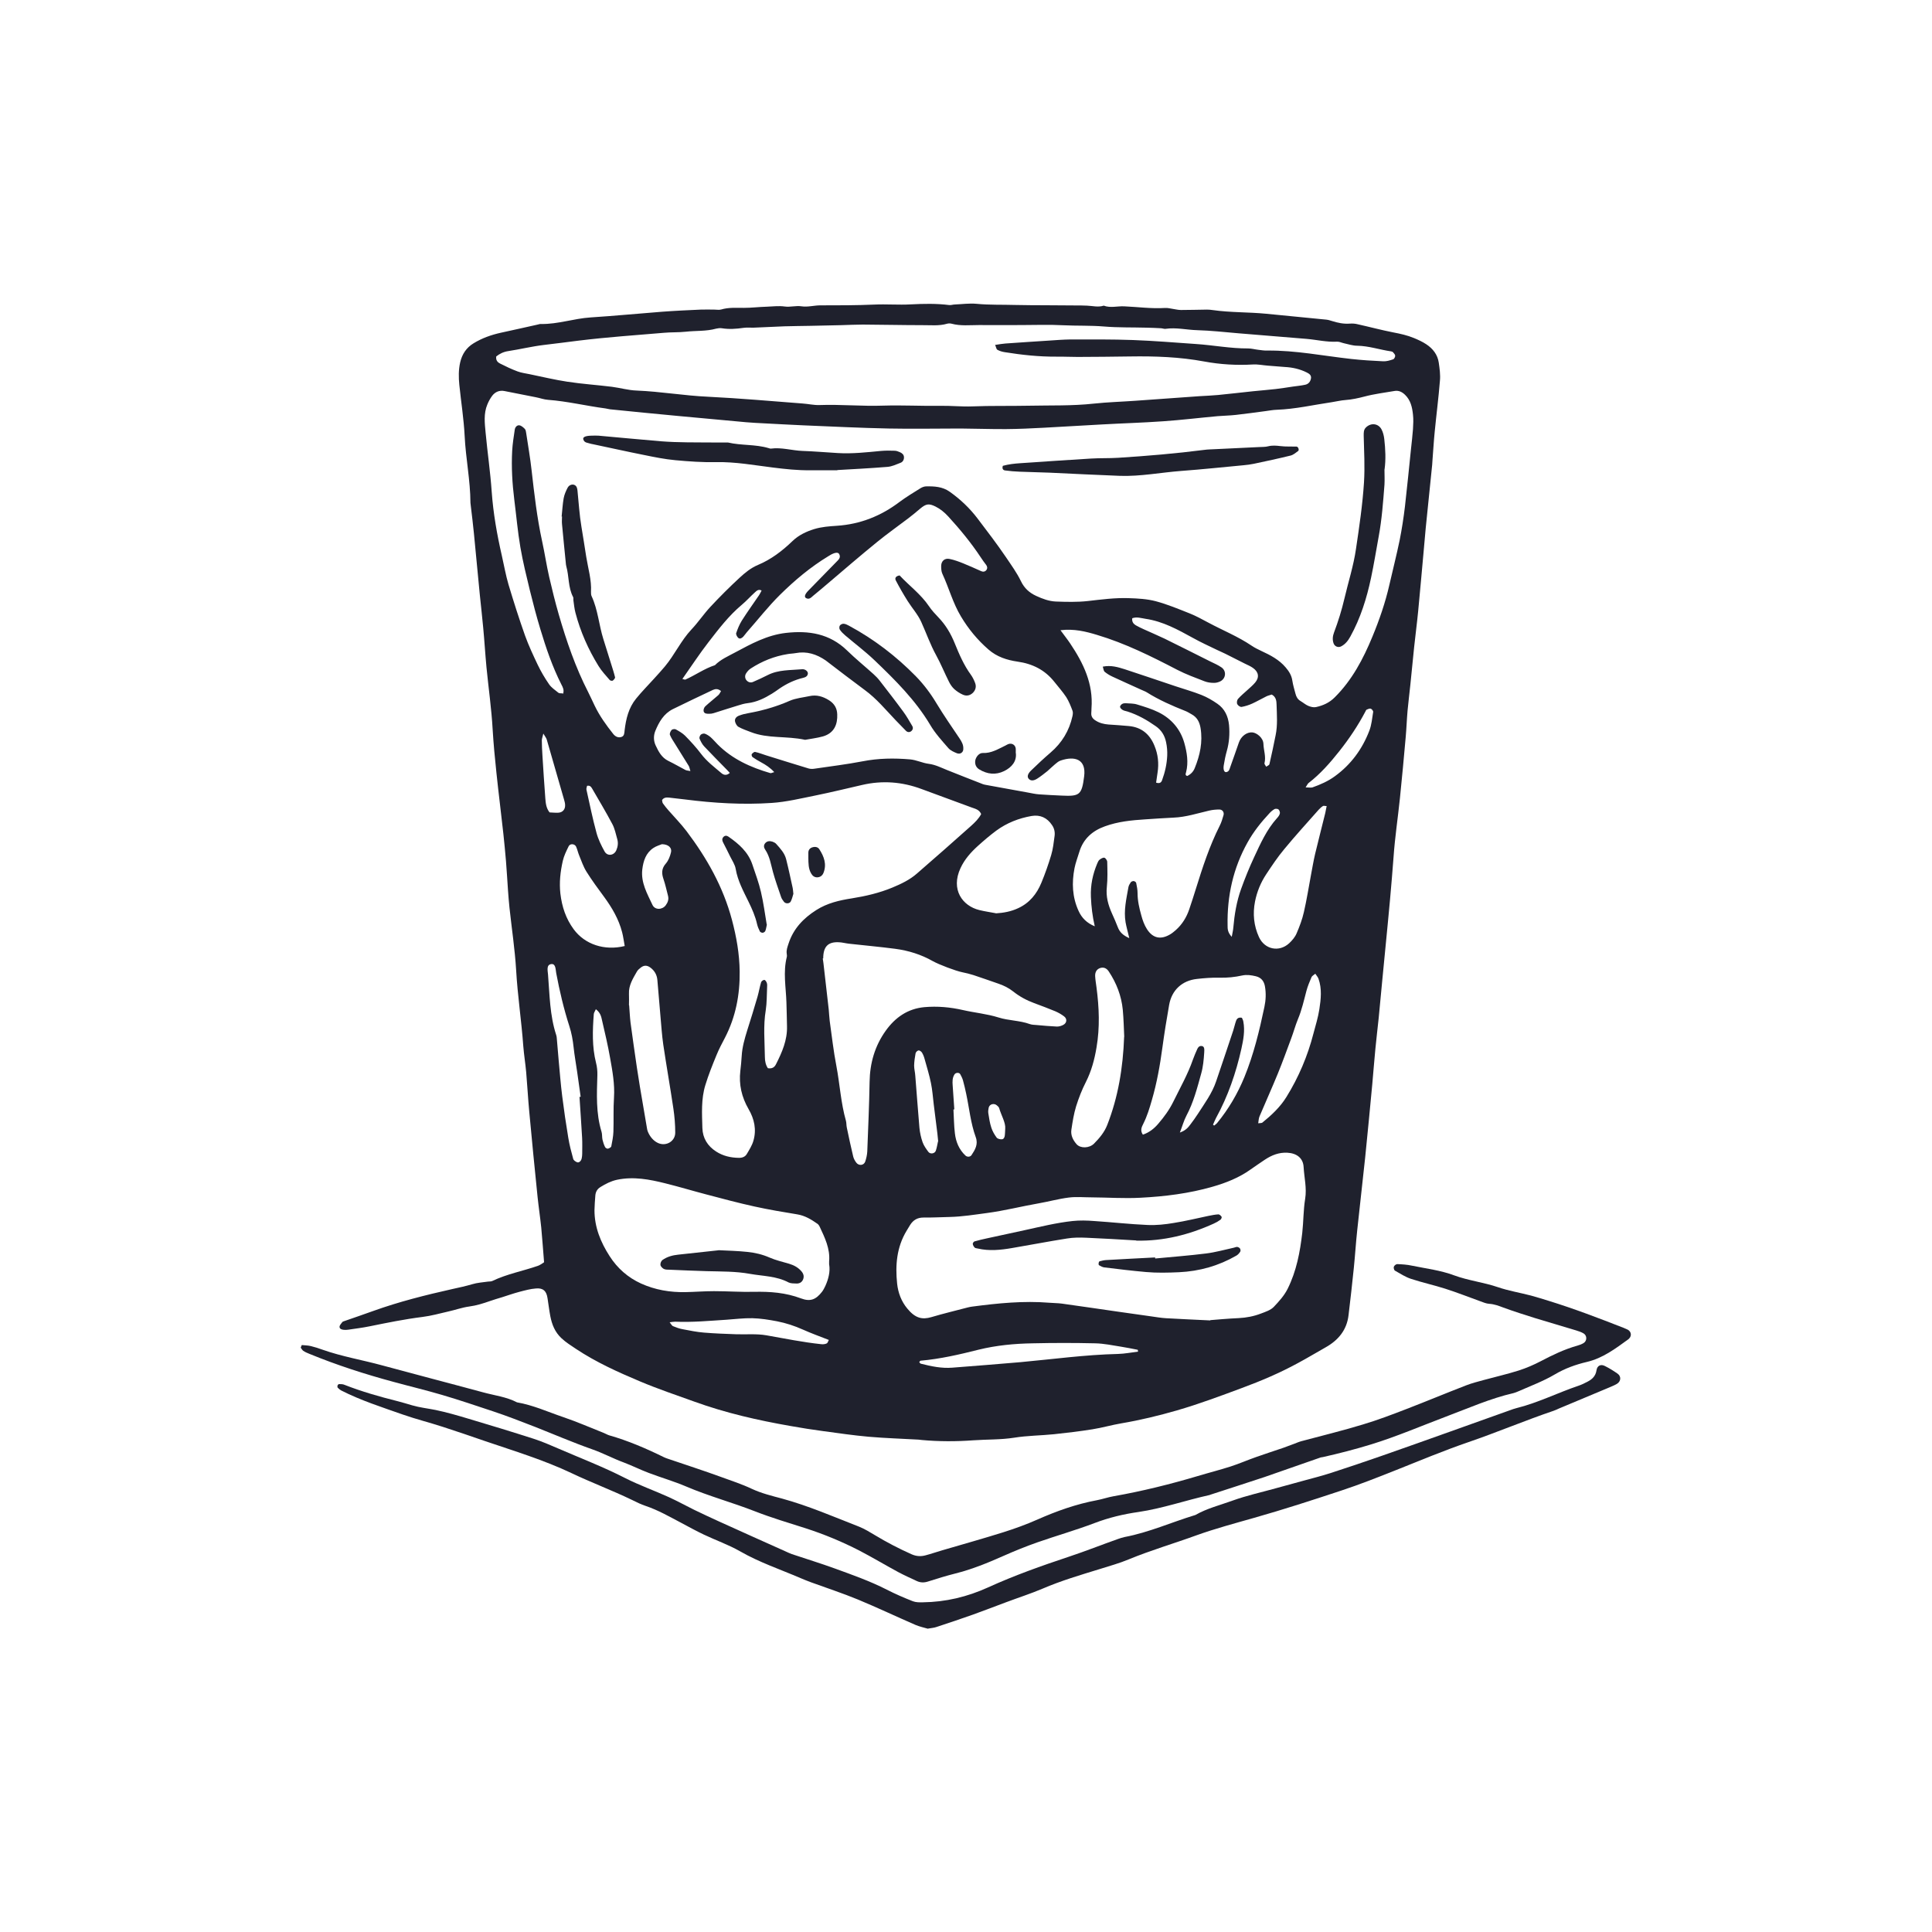 <?xml version="1.0" encoding="UTF-8"?>
<svg xmlns="http://www.w3.org/2000/svg" width="400px" height="400px" viewBox="0 0 200 200" fill="none">
  <g clip-path="url(#clip0_1697_5433)">
    <path d="M56.32 130.63C56.22 129.42 56.14 128.25 56.03 127.08C55.92 126.02 55.76 124.97 55.65 123.91C55.35 120.98 55.06 118.04 54.79 115.1C54.66 113.73 54.59 112.36 54.47 110.99C54.39 110.09 54.24 109.19 54.17 108.29C53.98 105.66 53.58 103.05 53.43 100.42C53.3 98.26 52.97 96.11 52.74 93.96C52.68 93.37 52.63 92.78 52.59 92.2C52.52 91.18 52.46 90.16 52.38 89.15C52.3 88.21 52.21 87.27 52.11 86.33C51.88 84.22 51.61 82.11 51.39 80C51.23 78.51 51.09 77.02 51 75.53C50.88 73.37 50.57 71.23 50.36 69.08C50.23 67.71 50.15 66.34 50.02 64.97C49.92 63.83 49.78 62.7 49.67 61.57C49.46 59.45 49.27 57.34 49.06 55.22C48.97 54.28 48.85 53.34 48.74 52.4C48.73 52.28 48.71 52.17 48.7 52.05C48.69 49.72 48.21 47.44 48.1 45.12C48.01 43.36 47.73 41.61 47.55 39.85C47.47 39.07 47.46 38.28 47.64 37.5C47.84 36.65 48.28 35.99 49.02 35.54C49.9 35 50.86 34.66 51.87 34.44C53.13 34.17 54.39 33.88 55.66 33.6C55.78 33.57 55.89 33.53 56.01 33.54C57.75 33.57 59.41 32.97 61.14 32.86C63.61 32.7 66.08 32.46 68.55 32.27C69.88 32.17 71.21 32.11 72.54 32.05C73.01 32.03 73.48 32.05 73.95 32.05C74.18 32.05 74.44 32.1 74.65 32.04C75.42 31.81 76.21 31.87 77 31.87C77.79 31.87 78.57 31.77 79.36 31.75C79.99 31.73 80.6 31.64 81.24 31.73C81.81 31.81 82.38 31.62 82.98 31.71C83.62 31.81 84.31 31.6 84.97 31.61C86.82 31.61 88.66 31.61 90.5 31.53C91.75 31.47 93.02 31.58 94.27 31.51C95.61 31.44 96.94 31.41 98.27 31.58C98.46 31.6 98.66 31.52 98.85 31.52C99.6 31.49 100.35 31.38 101.09 31.45C102.42 31.58 103.76 31.53 105.09 31.57C106.15 31.6 107.21 31.59 108.27 31.6C109.29 31.6 110.31 31.61 111.33 31.62C111.72 31.62 112.12 31.62 112.51 31.64C113.1 31.66 113.68 31.83 114.26 31.64C114.95 31.9 115.66 31.68 116.36 31.71C117.78 31.77 119.18 31.97 120.61 31.88C120.88 31.86 121.15 31.94 121.43 31.98C121.7 32.02 121.98 32.09 122.25 32.09C123.15 32.09 124.05 32.06 124.96 32.05C125.16 32.05 125.35 32.07 125.55 32.1C127.38 32.36 129.24 32.3 131.08 32.48C133.16 32.69 135.23 32.88 137.31 33.09C137.5 33.11 137.69 33.17 137.88 33.23C138.48 33.42 139.09 33.55 139.74 33.5C140.01 33.48 140.3 33.5 140.56 33.57C141.78 33.84 143 34.17 144.23 34.41C144.97 34.55 145.69 34.71 146.39 35C146.82 35.18 147.26 35.38 147.65 35.64C148.33 36.09 148.82 36.71 148.94 37.54C149.03 38.16 149.12 38.8 149.06 39.42C148.92 41.18 148.69 42.94 148.52 44.7C148.42 45.68 148.37 46.66 148.29 47.63C148.28 47.79 148.27 47.94 148.26 48.1C148.04 50.29 147.81 52.48 147.59 54.67C147.51 55.45 147.46 56.24 147.38 57.02C147.19 59.1 147.01 61.17 146.81 63.25C146.69 64.5 146.52 65.75 146.39 67C146.25 68.29 146.14 69.58 146 70.88C145.91 71.78 145.79 72.67 145.71 73.57C145.63 74.47 145.6 75.38 145.52 76.28C145.33 78.4 145.14 80.51 144.92 82.63C144.71 84.66 144.4 86.69 144.26 88.72C144.16 90.17 144.02 91.62 143.9 93.07C143.76 94.72 143.58 96.36 143.43 98C143.32 99.13 143.21 100.27 143.1 101.4C142.97 102.73 142.85 104.07 142.72 105.4C142.61 106.46 142.48 107.51 142.38 108.57C142.26 109.78 142.17 111 142.06 112.21C141.82 114.75 141.58 117.3 141.32 119.84C141.06 122.34 140.76 124.84 140.5 127.35C140.36 128.64 140.28 129.94 140.15 131.23C139.98 132.87 139.8 134.51 139.6 136.15C139.42 137.68 138.55 138.73 137.24 139.47C136.28 140.01 135.34 140.58 134.37 141.1C132.5 142.12 130.55 142.95 128.55 143.69C126.34 144.51 124.13 145.34 121.85 146C119.95 146.55 118.04 147.01 116.1 147.34C115.09 147.51 114.1 147.8 113.09 147.96C111.77 148.17 110.44 148.33 109.11 148.47C107.74 148.61 106.35 148.61 104.99 148.83C103.58 149.05 102.16 149 100.75 149.1C98.98 149.23 97.21 149.23 95.44 149.07C95.32 149.06 95.21 149.04 95.09 149.03C93.36 148.93 91.63 148.88 89.91 148.73C88.34 148.59 86.78 148.36 85.22 148.15C84.09 148 82.96 147.82 81.84 147.62C78.46 147.03 75.12 146.27 71.89 145.1C70 144.42 68.1 143.78 66.25 143C63.97 142.04 61.71 141.02 59.63 139.64C59.11 139.29 58.59 138.97 58.12 138.53C57.44 137.89 57.14 137.12 56.97 136.26C56.85 135.64 56.78 135.01 56.68 134.39C56.57 133.65 56.24 133.32 55.5 133.38C54.92 133.42 54.34 133.58 53.77 133.73C53.16 133.89 52.57 134.1 51.97 134.29C51.56 134.42 51.14 134.53 50.73 134.68C50.02 134.93 49.32 135.15 48.57 135.25C47.83 135.35 47.12 135.61 46.39 135.77C45.51 135.97 44.63 136.22 43.73 136.33C41.89 136.56 40.08 136.93 38.26 137.3C37.53 137.45 36.78 137.54 36.04 137.65C35.89 137.67 35.72 137.68 35.57 137.66C35.37 137.64 35.14 137.57 35.15 137.34C35.16 137.18 35.32 137.02 35.43 136.87C35.47 136.81 35.56 136.79 35.64 136.76C36.64 136.41 37.65 136.07 38.64 135.71C41.31 134.75 44.06 134.06 46.83 133.44C47.52 133.29 48.21 133.14 48.89 132.94C49.41 132.78 49.97 132.75 50.52 132.67C50.68 132.65 50.85 132.67 50.98 132.6C52.48 131.88 54.12 131.58 55.68 131.04C55.89 130.97 56.08 130.82 56.3 130.69L56.32 130.63ZM58.29 71.82C58.42 71.42 58.26 71.14 58.12 70.87C57.19 69.04 56.53 67.1 55.94 65.14C55.54 63.82 55.19 62.49 54.86 61.15C54.5 59.66 54.13 58.17 53.87 56.66C53.59 55.03 53.45 53.38 53.24 51.74C53.03 50.06 52.93 48.37 53.02 46.68C53.06 45.94 53.18 45.2 53.29 44.46C53.33 44.22 53.52 43.99 53.77 44.03C53.97 44.06 54.17 44.24 54.32 44.39C54.42 44.49 54.45 44.67 54.47 44.83C54.66 46.11 54.89 47.4 55.03 48.68C55.31 51.14 55.59 53.6 56.12 56.03C56.39 57.26 56.57 58.5 56.85 59.72C57.15 61.02 57.47 62.32 57.84 63.6C58.64 66.36 59.57 69.08 60.89 71.65C61.12 72.11 61.33 72.57 61.55 73.03C62.06 74.1 62.75 75.06 63.49 75.99C63.7 76.25 64 76.4 64.33 76.29C64.64 76.19 64.63 75.87 64.66 75.6C64.8 74.41 65.08 73.26 65.85 72.32C66.44 71.59 67.11 70.92 67.74 70.22C68.11 69.81 68.48 69.41 68.83 68.99C69.84 67.78 70.49 66.32 71.58 65.16C72.28 64.42 72.85 63.56 73.54 62.82C74.51 61.78 75.51 60.78 76.55 59.82C77.12 59.29 77.73 58.79 78.47 58.48C79.83 57.91 80.98 57.03 82.04 56.01C82.68 55.39 83.48 55.02 84.29 54.77C85.04 54.54 85.84 54.48 86.62 54.43C89.05 54.27 91.19 53.42 93.12 51.96C93.81 51.44 94.56 51 95.29 50.54C95.45 50.44 95.66 50.36 95.84 50.35C96.71 50.33 97.57 50.37 98.32 50.91C99.42 51.69 100.38 52.6 101.2 53.68C102.2 55 103.2 56.3 104.13 57.67C104.68 58.49 105.26 59.28 105.69 60.17C106.03 60.88 106.55 61.36 107.27 61.69C107.92 61.99 108.59 62.24 109.3 62.27C110.4 62.31 111.51 62.34 112.6 62.22C114.01 62.06 115.42 61.87 116.84 61.92C117.78 61.95 118.75 62 119.65 62.24C120.85 62.56 122.02 63.05 123.18 63.51C123.83 63.77 124.46 64.12 125.08 64.45C126.57 65.25 128.14 65.88 129.55 66.83C129.87 67.05 130.22 67.22 130.58 67.39C131.51 67.82 132.42 68.29 133.1 69.1C133.44 69.5 133.7 69.91 133.78 70.45C133.85 70.91 133.99 71.37 134.11 71.82C134.19 72.14 134.34 72.4 134.63 72.57C134.9 72.73 135.15 72.95 135.43 73.07C135.67 73.17 135.97 73.25 136.22 73.2C136.95 73.04 137.6 72.76 138.17 72.19C139.97 70.4 141.12 68.21 142.07 65.91C142.79 64.17 143.41 62.38 143.83 60.53C144.18 59 144.57 57.47 144.89 55.93C145.12 54.77 145.3 53.6 145.44 52.43C145.67 50.44 145.86 48.44 146.07 46.44C146.14 45.78 146.22 45.11 146.27 44.44C146.3 43.93 146.33 43.41 146.27 42.91C146.19 42.16 146.03 41.43 145.45 40.87C145.15 40.58 144.8 40.4 144.38 40.47C143.33 40.65 142.27 40.78 141.25 41.05C140.6 41.22 139.96 41.36 139.29 41.41C138.82 41.44 138.36 41.56 137.89 41.63C135.98 41.91 134.1 42.35 132.16 42.42C131.77 42.43 131.38 42.51 130.99 42.56C129.97 42.69 128.96 42.84 127.94 42.95C127.32 43.02 126.68 43.03 126.06 43.08C124.18 43.25 122.3 43.48 120.42 43.61C118.3 43.76 116.18 43.82 114.05 43.94C112.05 44.05 110.05 44.17 108.04 44.28C106.74 44.35 105.44 44.41 104.14 44.42C102.57 44.43 101 44.37 99.43 44.36C96.95 44.36 94.47 44.41 91.99 44.36C89.04 44.3 86.09 44.15 83.15 44.03C81.77 43.97 80.4 43.89 79.02 43.82C78.43 43.79 77.84 43.76 77.25 43.71C74.9 43.5 72.54 43.28 70.19 43.06C67.84 42.84 65.49 42.61 63.14 42.37C62.98 42.35 62.83 42.3 62.68 42.28C60.69 42.02 58.74 41.54 56.73 41.39C56.3 41.36 55.89 41.2 55.46 41.12C54.38 40.9 53.3 40.69 52.22 40.48C51.71 40.38 51.27 40.56 50.96 40.96C50.75 41.24 50.58 41.55 50.45 41.87C50.05 42.82 50.18 43.82 50.27 44.79C50.46 46.83 50.76 48.86 50.9 50.89C51.06 53.14 51.45 55.34 51.95 57.52C52.18 58.52 52.35 59.53 52.64 60.51C53.17 62.28 53.73 64.04 54.35 65.79C54.72 66.82 55.19 67.82 55.66 68.81C56 69.52 56.4 70.2 56.85 70.85C57.09 71.19 57.47 71.44 57.8 71.71C57.9 71.79 58.07 71.76 58.23 71.78L58.29 71.82ZM70.61 70.28C70.8 70.32 70.89 70.37 70.95 70.35C71.99 69.89 72.92 69.21 74.01 68.86C74.6 68.26 75.38 67.93 76.1 67.54C77.76 66.65 79.42 65.74 81.35 65.52C83.72 65.25 85.89 65.59 87.69 67.34C88.56 68.19 89.51 68.96 90.42 69.78C90.65 69.99 90.88 70.22 91.07 70.47C91.89 71.53 92.71 72.58 93.5 73.66C93.85 74.13 94.14 74.65 94.44 75.16C94.55 75.35 94.5 75.55 94.33 75.69C94.15 75.83 93.95 75.81 93.79 75.66C93.43 75.3 93.08 74.93 92.72 74.56C91.69 73.48 90.74 72.32 89.52 71.43C88.19 70.45 86.88 69.44 85.57 68.44C85.54 68.42 85.51 68.39 85.48 68.37C84.53 67.72 83.52 67.39 82.36 67.61C82.09 67.66 81.81 67.66 81.54 67.71C80.16 67.93 78.89 68.44 77.72 69.2C77.53 69.32 77.36 69.51 77.24 69.7C77.07 69.95 77.12 70.28 77.31 70.46C77.5 70.65 77.74 70.69 77.96 70.59C78.47 70.37 78.97 70.14 79.46 69.89C80.59 69.31 81.83 69.39 83.03 69.28C83.37 69.25 83.65 69.51 83.63 69.73C83.6 70.01 83.38 70.11 83.14 70.17C82.25 70.38 81.44 70.77 80.69 71.28C80.43 71.46 80.18 71.65 79.91 71.81C79.13 72.29 78.33 72.68 77.4 72.79C77.05 72.83 76.71 72.93 76.37 73.04C75.54 73.29 74.72 73.56 73.89 73.82C73.74 73.87 73.58 73.89 73.43 73.89C73.19 73.89 72.91 73.9 72.84 73.63C72.8 73.48 72.89 73.23 73.01 73.12C73.44 72.72 73.91 72.36 74.35 71.97C74.48 71.86 74.55 71.68 74.64 71.54C74.33 71.28 74.07 71.3 73.8 71.42C72.41 72.08 71.02 72.73 69.65 73.41C68.71 73.88 68.22 74.74 67.84 75.66C67.64 76.15 67.65 76.69 67.87 77.16C68.17 77.8 68.49 78.43 69.19 78.77C69.79 79.06 70.37 79.4 70.96 79.71C71.08 79.77 71.23 79.77 71.47 79.82C71.39 79.57 71.37 79.41 71.3 79.29C70.83 78.52 70.34 77.76 69.87 76.99C69.68 76.69 69.48 76.39 69.35 76.07C69.3 75.94 69.41 75.69 69.53 75.56C69.6 75.48 69.85 75.45 69.95 75.5C70.29 75.69 70.65 75.89 70.92 76.16C71.5 76.75 72.06 77.36 72.56 78.02C73.16 78.82 73.95 79.41 74.7 80.05C74.95 80.26 75.26 80.28 75.55 80.01C75.44 79.89 75.36 79.8 75.28 79.72C74.48 78.9 73.68 78.1 72.9 77.27C72.69 77.05 72.54 76.75 72.42 76.47C72.37 76.36 72.45 76.15 72.54 76.06C72.63 75.97 72.84 75.91 72.96 75.95C73.18 76.03 73.38 76.16 73.56 76.31C73.82 76.54 74.05 76.82 74.3 77.07C75.82 78.59 77.71 79.44 79.74 80.03C79.83 80.06 79.94 79.98 80.15 79.93C79.73 79.47 79.28 79.18 78.8 78.92C78.49 78.76 78.19 78.57 77.9 78.37C77.83 78.32 77.78 78.12 77.82 78.07C77.9 77.96 78.07 77.82 78.17 77.84C78.55 77.92 78.92 78.07 79.3 78.19C80.76 78.65 82.23 79.1 83.7 79.55C83.88 79.6 84.09 79.61 84.28 79.58C85.96 79.33 87.64 79.13 89.3 78.81C90.93 78.49 92.55 78.47 94.2 78.61C94.88 78.67 95.49 78.99 96.14 79.07C96.83 79.16 97.41 79.46 98.03 79.71C99.27 80.21 100.51 80.69 101.76 81.18C101.87 81.22 101.99 81.24 102.1 81.26C103.53 81.52 104.96 81.78 106.39 82.04C106.78 82.11 107.16 82.2 107.55 82.23C108.33 82.29 109.12 82.32 109.91 82.36C111.76 82.45 111.99 82.29 112.23 80.37C112.46 78.59 111.26 78.23 109.8 78.73C109.58 78.8 109.39 78.97 109.21 79.12C108.94 79.34 108.69 79.6 108.42 79.83C108.08 80.1 107.74 80.37 107.38 80.6C107 80.84 106.72 80.84 106.52 80.65C106.3 80.44 106.36 80.12 106.75 79.75C107.4 79.12 108.06 78.5 108.75 77.91C109.93 76.9 110.69 75.64 111.02 74.14C111.06 73.95 111.09 73.73 111.02 73.56C110.84 73.08 110.65 72.6 110.38 72.17C110.01 71.61 109.56 71.11 109.15 70.59C108.17 69.35 106.89 68.71 105.33 68.49C104.24 68.33 103.2 68 102.33 67.24C101.19 66.25 100.25 65.11 99.48 63.82C98.64 62.43 98.23 60.85 97.55 59.39C97.44 59.15 97.43 58.85 97.43 58.58C97.44 58.07 97.8 57.76 98.29 57.86C98.79 57.96 99.27 58.14 99.74 58.33C100.36 58.58 100.97 58.86 101.58 59.13C101.78 59.22 101.98 59.18 102.11 59.01C102.24 58.83 102.21 58.64 102.08 58.47C101.89 58.22 101.7 57.97 101.53 57.7C100.53 56.19 99.38 54.79 98.15 53.45C97.77 53.04 97.35 52.69 96.85 52.44C96.16 52.1 95.87 52.14 95.25 52.66C94.86 52.99 94.47 53.32 94.06 53.63C92.96 54.47 91.83 55.26 90.77 56.13C89.06 57.52 87.39 58.96 85.71 60.39C85.2 60.82 84.69 61.26 84.17 61.68C83.97 61.85 83.78 62.09 83.45 61.92C83.23 61.8 83.31 61.52 83.68 61.14C84.64 60.15 85.61 59.17 86.57 58.18C86.78 57.96 87.07 57.74 86.88 57.37C86.77 57.15 86.47 57.18 86.03 57.41C85.93 57.47 85.83 57.53 85.73 57.59C83.9 58.7 82.27 60.07 80.76 61.56C79.53 62.77 78.46 64.15 77.31 65.45C77.18 65.6 77.07 65.77 76.94 65.91C76.8 66.05 76.6 66.19 76.42 66.03C76.3 65.92 76.17 65.67 76.21 65.54C76.36 65.1 76.54 64.65 76.79 64.25C77.36 63.35 77.98 62.49 78.58 61.61C78.68 61.46 78.75 61.3 78.84 61.13C78.5 60.96 78.32 61.17 78.16 61.31C77.69 61.73 77.27 62.21 76.79 62.61C75.45 63.73 74.4 65.11 73.34 66.48C72.4 67.69 71.57 68.97 70.63 70.3L70.61 70.28ZM103.06 35.7C103.47 35.64 103.77 35.58 104.08 35.56C105.57 35.45 107.07 35.36 108.56 35.26C109.31 35.21 110.06 35.15 110.8 35.14C112.97 35.14 115.13 35.12 117.3 35.2C119.46 35.28 121.62 35.46 123.79 35.61C125.6 35.73 127.38 36.08 129.2 36.07C129.55 36.07 129.9 36.17 130.25 36.21C130.56 36.25 130.88 36.3 131.19 36.29C134.12 36.26 136.99 36.84 139.88 37.16C140.98 37.28 142.08 37.35 143.18 37.4C143.52 37.42 143.88 37.31 144.21 37.2C144.32 37.17 144.43 36.96 144.43 36.83C144.43 36.71 144.3 36.57 144.2 36.46C144.15 36.41 144.06 36.38 143.98 36.37C142.82 36.2 141.7 35.81 140.5 35.79C140.04 35.79 139.57 35.63 139.11 35.53C138.88 35.48 138.65 35.36 138.42 35.37C137.35 35.43 136.31 35.17 135.25 35.08C132.9 34.88 130.54 34.69 128.18 34.5C126.77 34.38 125.36 34.22 123.94 34.18C122.84 34.15 121.76 33.88 120.66 34.04C120.51 34.06 120.35 33.99 120.19 33.98C119.68 33.95 119.17 33.93 118.66 33.92C117.2 33.88 115.74 33.92 114.3 33.8C112.88 33.68 111.47 33.74 110.06 33.67C108.61 33.59 107.15 33.65 105.69 33.65C104.24 33.65 102.78 33.66 101.33 33.65C100.39 33.65 99.44 33.76 98.51 33.51C98.37 33.47 98.19 33.47 98.05 33.51C97.2 33.76 96.33 33.65 95.46 33.66C93.41 33.66 91.37 33.61 89.32 33.6C88.58 33.6 87.83 33.64 87.09 33.66C86.03 33.68 84.97 33.71 83.9 33.73C83 33.75 82.1 33.75 81.2 33.78C80.14 33.82 79.08 33.88 78.02 33.92C77.67 33.93 77.3 33.89 76.96 33.94C76.21 34.05 75.47 34.1 74.72 33.98C74.53 33.95 74.32 33.98 74.14 34.02C73.1 34.31 72.03 34.22 70.98 34.34C70.24 34.42 69.49 34.38 68.74 34.45C65.8 34.7 62.85 34.9 59.92 35.26C58.71 35.41 57.51 35.57 56.3 35.71C55.05 35.86 53.83 36.16 52.59 36.35C52.12 36.42 51.7 36.63 51.37 36.9C51.31 37.3 51.52 37.51 51.76 37.63C52.35 37.93 52.96 38.22 53.58 38.45C53.98 38.6 54.42 38.65 54.84 38.74C56.15 39.01 57.44 39.32 58.76 39.52C60.28 39.75 61.81 39.85 63.34 40.04C64.2 40.15 65.04 40.4 65.9 40.43C68.38 40.53 70.83 40.96 73.3 41.07C76.56 41.23 79.82 41.52 83.08 41.77C83.67 41.81 84.25 41.95 84.84 41.93C87.05 41.85 89.24 42.07 91.45 41.99C93.41 41.93 95.38 42.04 97.34 42.01C98.44 41.99 99.55 42.11 100.64 42.07C102.57 41.99 104.49 42.04 106.42 42C108.7 41.95 110.98 42.03 113.25 41.78C114.66 41.63 116.08 41.59 117.49 41.49C119.73 41.33 121.97 41.17 124.21 41.01C124.84 40.97 125.47 40.95 126.09 40.89C127.3 40.77 128.51 40.63 129.73 40.5C130.51 40.42 131.3 40.36 132.08 40.27C132.66 40.2 133.24 40.11 133.83 40.02C134.26 39.96 134.69 39.92 135.11 39.83C135.45 39.76 135.65 39.51 135.71 39.18C135.77 38.85 135.54 38.69 135.28 38.56C134.56 38.2 133.8 38.03 133 37.99C132.41 37.95 131.82 37.9 131.23 37.85C130.72 37.81 130.21 37.7 129.71 37.73C128.01 37.83 126.32 37.73 124.65 37.42C122.12 36.95 119.57 36.86 117 36.9C115.19 36.93 113.38 36.94 111.56 36.95C110.81 36.95 110.07 36.91 109.32 36.92C107.54 36.93 105.78 36.74 104.03 36.46C103.76 36.42 103.48 36.34 103.25 36.21C103.13 36.14 103.11 35.91 103.01 35.69L103.06 35.7ZM125.29 136.66C125.95 136.61 127.09 136.5 128.23 136.45C129.03 136.41 129.8 136.26 130.53 135.98C131 135.8 131.54 135.63 131.87 135.28C132.4 134.72 132.94 134.13 133.3 133.41C134.21 131.58 134.58 129.61 134.81 127.62C134.94 126.45 134.92 125.26 135.11 124.1C135.29 122.98 135.01 121.91 134.95 120.81C134.9 119.88 134.23 119.38 133.27 119.33C132.4 119.28 131.65 119.58 130.94 120.05C130.45 120.38 129.96 120.71 129.48 121.05C128.28 121.91 126.92 122.45 125.52 122.85C123.09 123.55 120.58 123.86 118.06 123.99C116.37 124.08 114.68 123.96 112.99 123.95C112.21 123.95 111.41 123.87 110.64 123.97C109.59 124.1 108.56 124.39 107.52 124.57C105.74 124.88 103.99 125.33 102.18 125.57C100.89 125.74 99.62 125.95 98.31 125.98C97.4 126 96.5 126.05 95.59 126.04C94.97 126.04 94.54 126.3 94.22 126.8C94.09 127 93.98 127.21 93.85 127.41C92.82 129.11 92.67 130.98 92.87 132.88C92.97 133.83 93.31 134.73 93.93 135.47C94.76 136.48 95.48 136.62 96.41 136.35C97.65 135.98 98.92 135.68 100.17 135.35C100.32 135.31 100.48 135.28 100.63 135.26C103.29 134.91 105.95 134.64 108.64 134.86C109.07 134.9 109.5 134.89 109.93 134.95C111.88 135.22 113.83 135.51 115.78 135.79C116.91 135.95 118.04 136.11 119.17 136.27C119.68 136.34 120.18 136.43 120.69 136.46C122.06 136.54 123.44 136.6 125.29 136.69V136.66ZM68.54 82.84C68.56 82.94 68.56 83.07 68.62 83.16C68.8 83.42 69 83.66 69.21 83.9C69.83 84.61 70.5 85.29 71.07 86.04C73.17 88.82 74.86 91.8 75.77 95.22C76.24 96.99 76.55 98.75 76.57 100.57C76.6 102.97 76.16 105.27 75.05 107.42C74.74 108.01 74.42 108.61 74.17 109.23C73.75 110.25 73.34 111.27 73.02 112.32C72.57 113.77 72.67 115.28 72.71 116.77C72.74 117.82 73.25 118.64 74.14 119.21C74.86 119.67 75.65 119.85 76.5 119.86C76.85 119.86 77.14 119.75 77.31 119.46C77.57 119.02 77.85 118.58 77.99 118.1C78.33 116.94 78.09 115.84 77.49 114.81C76.78 113.58 76.47 112.27 76.64 110.85C76.7 110.34 76.75 109.83 76.78 109.32C76.83 108.41 77.08 107.54 77.35 106.67C77.72 105.51 78.08 104.34 78.42 103.17C78.56 102.68 78.64 102.17 78.79 101.68C78.82 101.57 79.02 101.43 79.12 101.44C79.22 101.44 79.34 101.63 79.38 101.75C79.43 101.89 79.42 102.06 79.41 102.22C79.37 103.01 79.39 103.8 79.27 104.58C79 106.19 79.16 107.8 79.18 109.42C79.18 109.85 79.27 110.26 79.49 110.58C79.93 110.65 80.17 110.49 80.33 110.17C80.96 108.93 81.51 107.67 81.47 106.24C81.45 105.41 81.44 104.59 81.41 103.76C81.36 102.19 81.05 100.63 81.45 99.06C81.48 98.95 81.45 98.82 81.44 98.71C81.39 98.34 81.52 98.02 81.63 97.68C82.13 96.14 83.16 95.06 84.5 94.21C85.63 93.49 86.88 93.2 88.17 93C89.61 92.77 91.03 92.44 92.38 91.88C93.29 91.5 94.18 91.08 94.93 90.42C96.8 88.79 98.67 87.16 100.52 85.5C100.92 85.14 101.32 84.75 101.57 84.27C101.37 83.81 100.97 83.73 100.61 83.6C98.87 82.96 97.14 82.32 95.4 81.68C93.39 80.93 91.34 80.77 89.24 81.26C87.63 81.63 86.03 82.02 84.41 82.35C82.91 82.65 81.4 83.02 79.88 83.12C76.89 83.32 73.9 83.14 70.92 82.76C70.37 82.69 69.83 82.63 69.28 82.57C69 82.54 68.72 82.54 68.53 82.83L68.54 82.84ZM85.83 130.92C85.83 130.73 85.83 130.65 85.83 130.58C85.95 129.26 85.38 128.12 84.85 126.98C84.8 126.88 84.73 126.77 84.64 126.7C84 126.25 83.34 125.84 82.53 125.71C81.06 125.47 79.58 125.22 78.12 124.9C76.43 124.53 74.76 124.08 73.09 123.64C71.68 123.27 70.29 122.85 68.88 122.5C67.24 122.09 65.59 121.77 63.87 122.13C63.23 122.27 62.7 122.55 62.16 122.88C61.83 123.08 61.66 123.38 61.63 123.75C61.59 124.26 61.55 124.77 61.54 125.28C61.54 127.04 62.18 128.6 63.11 130.04C63.91 131.29 65 132.25 66.36 132.87C67.82 133.53 69.36 133.79 70.96 133.76C71.94 133.74 72.93 133.66 73.91 133.66C75.29 133.66 76.67 133.76 78.04 133.73C79.71 133.69 81.33 133.81 82.92 134.41C83.88 134.77 84.46 134.54 85.09 133.73C85.23 133.55 85.34 133.33 85.44 133.12C85.77 132.39 85.95 131.63 85.84 130.93L85.83 130.92ZM85.17 99.23C85.18 99.3 85.22 99.5 85.24 99.69C85.42 101.29 85.61 102.89 85.79 104.5C85.83 104.89 85.84 105.29 85.89 105.68C86.11 107.24 86.28 108.8 86.58 110.34C86.94 112.23 87.04 114.16 87.57 116.02C87.63 116.24 87.61 116.49 87.66 116.72C87.87 117.72 88.08 118.72 88.32 119.71C88.37 119.93 88.49 120.15 88.63 120.34C88.89 120.71 89.43 120.66 89.57 120.24C89.68 119.91 89.76 119.55 89.78 119.2C89.87 116.8 89.98 114.4 90.02 112C90.05 110.05 90.56 108.28 91.69 106.7C92.67 105.33 93.96 104.42 95.69 104.26C97.03 104.14 98.37 104.26 99.68 104.56C100.9 104.84 102.16 104.95 103.37 105.33C104.41 105.66 105.55 105.63 106.6 106.01C106.82 106.09 107.07 106.09 107.3 106.11C108 106.17 108.71 106.24 109.42 106.27C109.64 106.27 109.88 106.2 110.08 106.09C110.44 105.9 110.49 105.47 110.16 105.22C109.89 105.01 109.57 104.83 109.25 104.69C108.52 104.39 107.79 104.11 107.05 103.84C106.27 103.55 105.54 103.16 104.89 102.64C104.42 102.27 103.9 102.01 103.33 101.82C102.48 101.53 101.63 101.22 100.77 100.94C100.4 100.82 100.01 100.73 99.63 100.65C98.93 100.51 97.22 99.86 96.57 99.5C95.36 98.81 94.04 98.4 92.67 98.22C91.07 98.01 89.47 97.87 87.87 97.69C87.52 97.65 87.17 97.55 86.82 97.54C85.72 97.49 85.22 97.99 85.22 99.21L85.17 99.23ZM109.78 65.24C110.19 65.8 110.51 66.2 110.79 66.62C112.15 68.65 113.19 70.78 112.99 73.33C112.98 73.49 112.99 73.65 112.97 73.8C112.94 74.16 113.11 74.4 113.4 74.58C113.81 74.85 114.26 74.96 114.74 75C115.45 75.05 116.16 75.09 116.86 75.16C118.17 75.28 119.03 76.01 119.51 77.2C119.88 78.09 119.98 79.02 119.83 79.98C119.78 80.32 119.73 80.66 119.68 81.02C120.04 81.13 120.21 81.02 120.3 80.76C120.6 79.94 120.79 79.1 120.83 78.23C120.85 77.76 120.81 77.28 120.71 76.82C120.57 76.15 120.24 75.59 119.65 75.18C118.74 74.54 117.79 74 116.73 73.66C116.62 73.62 116.5 73.61 116.39 73.57C116.11 73.48 115.89 73.24 115.96 73.1C116.08 72.86 116.3 72.78 116.55 72.8C116.94 72.83 117.35 72.81 117.72 72.93C118.47 73.16 119.24 73.39 119.94 73.74C121.27 74.4 122.2 75.49 122.6 76.91C122.87 77.88 123.05 78.91 122.78 79.95C122.75 80.08 122.65 80.25 122.9 80.33C123.26 80.16 123.53 79.89 123.68 79.51C124.22 78.18 124.52 76.82 124.28 75.36C124.17 74.73 123.92 74.25 123.35 73.94C123.14 73.83 122.94 73.69 122.73 73.61C121.34 73.06 119.97 72.46 118.7 71.66C118.54 71.56 118.34 71.5 118.16 71.41C117.16 70.95 116.15 70.51 115.15 70.04C114.87 69.91 114.59 69.74 114.35 69.54C114.24 69.44 114.23 69.22 114.16 69.01C115.01 68.84 115.73 69.06 116.43 69.28C118.19 69.85 119.94 70.46 121.69 71.04C122.58 71.34 123.49 71.59 124.37 71.94C124.95 72.17 125.5 72.49 126.02 72.85C126.78 73.37 127.14 74.15 127.23 75.06C127.31 75.97 127.25 76.86 127 77.74C126.86 78.23 126.76 78.73 126.68 79.24C126.61 79.69 126.74 79.95 126.93 79.93C127.23 79.89 127.28 79.63 127.35 79.42C127.66 78.57 127.95 77.71 128.25 76.86C128.48 76.2 129.09 75.76 129.66 75.82C130.08 75.86 130.77 76.36 130.79 77.01C130.81 77.67 131.07 78.32 130.9 79C130.87 79.1 131.01 79.25 131.08 79.37C131.19 79.28 131.38 79.22 131.41 79.11C131.64 78.12 131.85 77.12 132.05 76.12C132.27 75.07 132.18 74 132.15 72.94C132.14 72.56 132.1 72.14 131.65 71.9C131.47 71.96 131.28 72 131.11 72.08C130.62 72.32 130.14 72.6 129.64 72.83C129.29 72.99 128.91 73.11 128.53 73.18C128.39 73.2 128.15 73.04 128.08 72.89C128.01 72.75 128.05 72.48 128.15 72.36C128.43 72.04 128.77 71.76 129.09 71.47C129.38 71.2 129.69 70.95 129.94 70.65C130.39 70.11 130.29 69.55 129.7 69.14C129.45 68.96 129.15 68.84 128.87 68.7C128.21 68.36 127.54 68.02 126.87 67.69C126.59 67.55 126.3 67.43 126.01 67.29C125.16 66.88 124.3 66.49 123.48 66.03C121.93 65.18 120.38 64.32 118.59 64.06C118.13 63.99 117.68 63.83 117.21 64C117.16 64.35 117.32 64.57 117.56 64.72C117.83 64.88 118.12 65.01 118.4 65.14C119.12 65.47 119.84 65.77 120.55 66.11C122.14 66.89 123.72 67.69 125.3 68.48C125.69 68.67 126.09 68.84 126.45 69.09C126.99 69.47 126.91 70.25 126.31 70.54C126.1 70.64 125.86 70.7 125.63 70.69C125.32 70.69 124.99 70.64 124.7 70.53C123.75 70.16 122.78 69.81 121.87 69.34C119.18 67.94 116.47 66.59 113.55 65.72C112.39 65.37 111.2 65.07 109.78 65.24ZM116.9 97.1C116.75 96.46 116.61 95.98 116.52 95.48C116.31 94.25 116.6 93.06 116.81 91.86C116.84 91.67 116.95 91.49 117.06 91.33C117.12 91.25 117.27 91.2 117.37 91.21C117.46 91.22 117.61 91.32 117.62 91.41C117.69 91.75 117.76 92.11 117.76 92.46C117.76 93.26 117.94 94.02 118.15 94.77C118.28 95.26 118.46 95.76 118.73 96.18C119.35 97.15 120.18 97.3 121.16 96.71C121.36 96.59 121.54 96.43 121.72 96.28C122.38 95.69 122.83 94.96 123.11 94.13C123.35 93.42 123.58 92.71 123.8 92C124.49 89.78 125.21 87.57 126.26 85.49C126.44 85.14 126.55 84.76 126.66 84.38C126.74 84.08 126.55 83.81 126.24 83.8C125.89 83.8 125.53 83.83 125.19 83.91C123.97 84.19 122.76 84.59 121.49 84.64C120.51 84.68 119.53 84.76 118.55 84.82C117.13 84.91 115.72 85.05 114.38 85.54C113.09 86 112.14 86.83 111.73 88.19C111.56 88.76 111.34 89.31 111.23 89.89C110.94 91.39 111 92.87 111.65 94.29C111.98 95.03 112.52 95.56 113.33 95.89C113.09 94.86 112.97 93.86 112.93 92.84C112.88 91.62 113.12 90.5 113.58 89.4C113.64 89.26 113.71 89.09 113.82 89C113.96 88.89 114.18 88.76 114.32 88.79C114.45 88.82 114.62 89.07 114.62 89.22C114.64 90.09 114.67 90.96 114.58 91.82C114.47 92.81 114.72 93.69 115.11 94.56C115.32 95.03 115.53 95.49 115.71 95.97C115.9 96.48 116.24 96.82 116.89 97.11L116.9 97.1ZM125.56 116.42L125.69 116.52C125.79 116.43 125.91 116.36 126 116.25C127.18 114.81 128.11 113.23 128.82 111.5C129.78 109.15 130.37 106.71 130.89 104.24C131.04 103.53 131.07 102.83 130.95 102.13C130.86 101.6 130.59 101.2 130 101.06C129.53 100.95 129.08 100.88 128.6 100.98C127.83 101.15 127.06 101.23 126.26 101.21C125.48 101.19 124.68 101.25 123.9 101.34C122.36 101.51 121.3 102.5 121.03 104.02C120.77 105.49 120.53 106.97 120.33 108.45C120.08 110.29 119.76 112.1 119.24 113.88C119 114.72 118.75 115.54 118.36 116.32C118.19 116.66 118 117.02 118.31 117.46C118.98 117.23 119.49 116.82 119.92 116.31C120.51 115.62 121.04 114.9 121.45 114.07C122.16 112.62 122.96 111.22 123.49 109.69C123.62 109.32 123.78 108.96 123.94 108.6C124.02 108.41 124.16 108.26 124.38 108.28C124.63 108.3 124.67 108.51 124.67 108.71C124.67 108.79 124.67 108.87 124.66 108.95C124.61 109.7 124.55 110.43 124.34 111.16C123.93 112.64 123.55 114.12 122.82 115.49C122.55 116 122.4 116.57 122.14 117.24C122.72 117.04 122.99 116.73 123.24 116.39C123.5 116.04 123.76 115.69 123.99 115.33C124.69 114.24 125.47 113.19 125.89 111.95C126.48 110.2 127.08 108.45 127.66 106.69C127.77 106.35 127.84 106 127.96 105.67C128.05 105.42 128.23 105.29 128.56 105.36C128.61 105.47 128.69 105.61 128.71 105.76C128.89 106.71 128.71 107.64 128.51 108.56C127.95 111.07 127.12 113.48 125.88 115.74C125.76 115.97 125.67 116.21 125.56 116.45V116.42ZM103.09 94.55C103.9 94.5 104.66 94.36 105.39 94.02C106.57 93.48 107.32 92.55 107.8 91.39C108.19 90.45 108.53 89.48 108.82 88.51C109.01 87.88 109.08 87.2 109.17 86.54C109.22 86.15 109.15 85.77 108.91 85.42C108.4 84.65 107.68 84.32 106.79 84.47C105.46 84.7 104.22 85.19 103.13 85.99C102.47 86.48 101.84 87.02 101.23 87.57C100.5 88.23 99.85 88.96 99.43 89.87C98.4 92.09 99.63 93.78 101.38 94.21C101.95 94.35 102.53 94.43 103.1 94.54L103.09 94.55ZM137.35 83.45C137.16 83.44 137.02 83.39 136.95 83.44C136.79 83.54 136.64 83.68 136.51 83.82C135.31 85.18 134.09 86.51 132.94 87.91C132.26 88.72 131.67 89.61 131.08 90.5C130.51 91.36 130.12 92.31 129.92 93.32C129.67 94.59 129.79 95.83 130.33 97.01C130.92 98.29 132.41 98.6 133.45 97.65C133.76 97.36 134.06 97.01 134.22 96.63C134.53 95.91 134.81 95.17 134.98 94.41C135.27 93.15 135.47 91.87 135.71 90.59C135.85 89.86 135.97 89.12 136.14 88.4C136.48 86.99 136.84 85.58 137.19 84.17C137.24 83.95 137.28 83.73 137.33 83.47L137.35 83.45ZM65.13 104.08C65.18 104.67 65.2 105.26 65.27 105.84C65.48 107.4 65.7 108.95 65.93 110.51C66.03 111.17 66.13 111.83 66.24 112.48C66.48 113.91 66.73 115.34 66.97 116.77C66.99 116.89 67.01 117.01 67.05 117.11C67.26 117.64 67.62 118.09 68.11 118.32C68.96 118.71 69.91 118.14 69.9 117.24C69.9 116.42 69.83 115.59 69.71 114.77C69.38 112.55 68.99 110.35 68.66 108.13C68.52 107.16 68.46 106.18 68.37 105.2C68.26 103.95 68.16 102.69 68.05 101.44C68 100.9 67.75 100.47 67.31 100.15C66.97 99.91 66.66 99.91 66.34 100.16C66.19 100.28 66.02 100.41 65.93 100.58C65.52 101.3 65.07 102 65.11 102.88C65.13 103.27 65.11 103.66 65.11 104.06L65.13 104.08ZM116.38 107.33C116.34 106.49 116.32 105.51 116.23 104.53C116.09 103.09 115.58 101.78 114.79 100.58C114.55 100.21 114.24 100.1 113.89 100.21C113.55 100.32 113.35 100.61 113.37 101.05C113.39 101.44 113.46 101.83 113.51 102.22C113.78 104.29 113.87 106.35 113.51 108.44C113.3 109.7 112.98 110.88 112.41 112.01C112 112.81 111.67 113.66 111.4 114.52C111.16 115.3 111.03 116.13 110.91 116.94C110.82 117.52 111.08 118.03 111.45 118.45C111.85 118.9 112.78 118.88 113.27 118.37C113.82 117.81 114.32 117.22 114.62 116.46C115.75 113.57 116.25 110.56 116.37 107.33H116.38ZM64.67 97.93C64.57 97.41 64.52 96.95 64.4 96.5C64.05 95.15 63.36 93.97 62.54 92.85C61.91 92 61.28 91.14 60.72 90.25C60.39 89.73 60.19 89.12 59.95 88.54C59.83 88.25 59.77 87.94 59.64 87.65C59.5 87.34 59.02 87.3 58.87 87.6C58.63 88.09 58.38 88.59 58.26 89.12C58.01 90.23 57.88 91.34 58.01 92.5C58.17 93.87 58.58 95.1 59.39 96.2C60.54 97.76 62.57 98.45 64.68 97.93H64.67ZM117.81 139.92C117.8 139.86 117.79 139.79 117.78 139.73C117.21 139.62 116.64 139.5 116.06 139.41C115.17 139.27 114.28 139.08 113.38 139.06C111.22 139.01 109.06 139.01 106.9 139.06C105.01 139.09 103.13 139.27 101.3 139.72C99.32 140.22 97.33 140.68 95.29 140.86C95.24 140.86 95.21 140.96 95.16 141.02C95.22 141.07 95.27 141.16 95.33 141.17C96.4 141.44 97.47 141.67 98.59 141.58C100.94 141.39 103.29 141.22 105.64 141.01C109.01 140.7 112.36 140.24 115.74 140.16C116.44 140.14 117.13 140 117.82 139.92H117.81ZM59.98 113.55C59.98 113.55 60.06 113.55 60.11 113.54C59.99 112.69 59.87 111.83 59.75 110.98C59.63 110.13 59.47 109.27 59.38 108.42C59.3 107.67 59.17 106.94 58.94 106.23C58.36 104.43 57.93 102.6 57.58 100.74C57.51 100.38 57.54 99.76 57.09 99.8C56.53 99.85 56.7 100.49 56.73 100.87C56.9 102.98 56.91 105.11 57.58 107.15C57.62 107.26 57.63 107.38 57.64 107.5C57.7 108.24 57.76 108.99 57.83 109.73C57.95 110.98 58.04 112.24 58.2 113.48C58.38 114.92 58.59 116.36 58.83 117.79C58.95 118.53 59.14 119.25 59.34 119.97C59.38 120.12 59.59 120.26 59.75 120.32C59.95 120.39 60.17 120.17 60.22 119.9C60.25 119.75 60.27 119.59 60.27 119.43C60.27 118.88 60.29 118.33 60.26 117.78C60.18 116.37 60.08 114.97 59.99 113.56L59.98 113.55ZM130.27 116.28C130.47 116.25 130.61 116.27 130.68 116.21C131.63 115.44 132.52 114.61 133.17 113.56C134.44 111.51 135.37 109.31 135.97 106.98C136.19 106.15 136.45 105.32 136.58 104.47C136.74 103.43 136.86 102.36 136.49 101.32C136.43 101.15 136.3 101.01 136.16 100.8C135.98 100.95 135.82 101.03 135.77 101.15C135.57 101.62 135.37 102.09 135.24 102.58C134.98 103.56 134.76 104.56 134.36 105.51C134.09 106.16 133.91 106.85 133.66 107.51C133.21 108.72 132.77 109.94 132.28 111.14C131.67 112.63 131.01 114.09 130.38 115.58C130.3 115.78 130.29 116.01 130.25 116.28H130.27ZM69.32 136.88C69.48 137.07 69.55 137.23 69.66 137.28C69.98 137.41 70.32 137.54 70.67 137.6C71.4 137.74 72.13 137.89 72.87 137.95C73.96 138.04 75.06 138.08 76.16 138.12C77.22 138.16 78.3 138.05 79.33 138.23C81.22 138.56 83.11 138.95 85.02 139.15C85.21 139.17 85.42 139.15 85.58 139.07C85.68 139.03 85.72 138.85 85.8 138.71C84.85 138.34 83.97 138.02 83.12 137.64C82.25 137.25 81.36 136.96 80.44 136.78C79.6 136.62 78.74 136.48 77.88 136.46C76.98 136.44 76.08 136.56 75.18 136.62C73.42 136.73 71.66 136.9 69.89 136.82C69.74 136.82 69.6 136.85 69.33 136.88H69.32ZM61.69 104.46C61.59 104.69 61.48 104.83 61.47 104.97C61.34 106.66 61.28 108.36 61.7 110.02C61.81 110.45 61.85 110.86 61.84 111.3C61.78 113.27 61.68 115.23 62.27 117.16C62.35 117.42 62.31 117.71 62.37 117.98C62.43 118.24 62.52 118.51 62.64 118.75C62.68 118.83 62.85 118.93 62.93 118.91C63.06 118.88 63.26 118.77 63.28 118.67C63.38 118.17 63.48 117.66 63.5 117.16C63.54 115.98 63.48 114.79 63.56 113.62C63.65 112.23 63.4 110.88 63.16 109.53C62.93 108.21 62.62 106.91 62.32 105.61C62.24 105.24 62.16 104.84 61.69 104.48V104.46ZM97.12 118.16C97.09 117.83 97.07 117.59 97.04 117.36C96.91 116.35 96.79 115.34 96.66 114.32C96.57 113.58 96.52 112.83 96.37 112.11C96.2 111.27 95.94 110.44 95.71 109.61C95.65 109.38 95.56 109.16 95.44 108.96C95.37 108.85 95.19 108.72 95.08 108.74C94.96 108.76 94.8 108.92 94.78 109.04C94.7 109.46 94.64 109.89 94.63 110.31C94.63 110.66 94.73 111.01 94.75 111.36C94.9 113.16 95.02 114.96 95.18 116.76C95.23 117.26 95.34 117.77 95.51 118.25C95.64 118.61 95.88 118.94 96.11 119.25C96.32 119.51 96.78 119.42 96.88 119.11C96.99 118.78 97.04 118.43 97.1 118.17L97.12 118.16ZM127.51 96.98C127.59 96.54 127.65 96.3 127.67 96.05C127.79 94.68 128.01 93.32 128.48 92.02C128.88 90.91 129.32 89.82 129.82 88.75C130.48 87.33 131.12 85.89 132.19 84.7C132.32 84.56 132.45 84.39 132.49 84.21C132.52 84.09 132.45 83.89 132.36 83.8C132.27 83.72 132.05 83.7 131.95 83.75C131.75 83.86 131.56 84.02 131.41 84.19C130.55 85.11 129.76 86.1 129.15 87.2C127.66 89.86 127.02 92.75 127.08 95.8C127.08 96.14 127.07 96.51 127.51 96.98ZM68.52 87.39C68.34 87.47 67.95 87.57 67.64 87.78C66.86 88.3 66.6 89.11 66.49 90C66.33 91.37 67 92.51 67.54 93.67C67.79 94.22 68.56 94.2 68.92 93.71C69.14 93.41 69.25 93.09 69.15 92.72C69 92.15 68.88 91.58 68.69 91.02C68.48 90.42 68.47 89.91 68.93 89.39C69.2 89.08 69.36 88.65 69.46 88.24C69.58 87.78 69.21 87.4 68.52 87.39ZM135.15 81.51C135.5 81.51 135.71 81.56 135.87 81.51C136.68 81.22 137.47 80.88 138.18 80.36C139.85 79.15 141.02 77.55 141.75 75.65C141.99 75.04 142.04 74.35 142.15 73.7C142.17 73.6 142.01 73.4 141.9 73.36C141.78 73.32 141.61 73.41 141.48 73.46C141.42 73.49 141.38 73.58 141.35 73.65C140.58 75.11 139.67 76.47 138.64 77.77C137.68 78.98 136.68 80.12 135.46 81.06C135.38 81.12 135.33 81.24 135.15 81.52V81.51ZM98.79 114.85C98.79 114.85 98.73 114.85 98.7 114.85C98.75 115.67 98.75 116.5 98.85 117.32C98.95 118.2 99.28 119 99.94 119.62C100.12 119.79 100.43 119.78 100.57 119.58C100.94 119.02 101.28 118.46 101.01 117.72C100.48 116.27 100.34 114.73 100.02 113.23C99.92 112.77 99.82 112.31 99.69 111.85C99.63 111.63 99.52 111.41 99.41 111.21C99.3 111 98.94 111.02 98.81 111.22C98.58 111.58 98.59 111.97 98.62 112.36C98.68 113.18 98.73 114.01 98.79 114.83V114.85ZM56.25 75.92C56.17 76.28 56.09 76.46 56.09 76.64C56.09 77.15 56.12 77.66 56.15 78.17C56.24 79.66 56.34 81.14 56.45 82.63C56.49 83.13 56.53 83.64 56.89 84.1C57.19 84.11 57.5 84.15 57.81 84.13C58.25 84.1 58.52 83.78 58.5 83.34C58.5 83.15 58.44 82.95 58.39 82.77C57.8 80.7 57.2 78.63 56.6 76.56C56.55 76.39 56.43 76.25 56.24 75.93L56.25 75.92ZM60.77 81.36C60.75 81.47 60.68 81.62 60.71 81.75C61.04 83.24 61.35 84.75 61.75 86.22C61.93 86.89 62.25 87.54 62.59 88.15C62.88 88.66 63.56 88.57 63.8 88.02C63.96 87.65 64.01 87.26 63.9 86.87C63.75 86.34 63.64 85.78 63.39 85.31C62.73 84.06 62 82.85 61.29 81.62C61.19 81.46 61.08 81.28 60.76 81.35L60.77 81.36ZM104.06 116.86C104.12 116.21 103.65 115.48 103.43 114.7C103.4 114.6 103.29 114.51 103.2 114.43C102.91 114.17 102.44 114.29 102.35 114.66C102.31 114.85 102.28 115.05 102.31 115.24C102.39 115.74 102.46 116.25 102.62 116.73C102.74 117.1 102.94 117.45 103.17 117.76C103.26 117.88 103.51 117.95 103.69 117.94C103.91 117.94 104 117.73 104.02 117.52C104.04 117.36 104.04 117.21 104.06 116.84V116.86Z" fill="#1F212D"></path>
    <path d="M31.24 139.24C31.54 139.27 31.85 139.27 32.15 139.34C32.57 139.44 32.98 139.57 33.39 139.72C35.4 140.43 37.5 140.78 39.55 141.34C41.22 141.79 42.89 142.24 44.56 142.68C46.38 143.17 48.21 143.64 50.03 144.14C51.2 144.46 52.43 144.6 53.52 145.17C55.2 145.46 56.74 146.17 58.34 146.71C59.75 147.19 61.12 147.79 62.51 148.34C62.69 148.41 62.86 148.52 63.05 148.58C65.02 149.14 66.9 149.95 68.73 150.85C68.87 150.92 69.02 150.97 69.17 151.02C70.99 151.64 72.82 152.23 74.63 152.89C75.7 153.28 76.78 153.63 77.82 154.12C78.8 154.58 79.89 154.85 80.95 155.13C83.69 155.88 86.29 157.01 88.93 158.04C89.51 158.27 90.05 158.61 90.59 158.93C91.8 159.66 93.05 160.31 94.35 160.89C94.86 161.12 95.34 161.14 95.84 161C96.41 160.85 96.97 160.65 97.53 160.49C99.64 159.87 101.76 159.28 103.86 158.62C105.06 158.24 106.25 157.81 107.4 157.3C109.39 156.42 111.41 155.7 113.56 155.3C114.14 155.19 114.7 154.99 115.28 154.89C118.23 154.37 121.13 153.65 123.99 152.8C125.12 152.46 126.27 152.17 127.39 151.81C128.29 151.52 129.15 151.14 130.04 150.83C130.97 150.5 131.9 150.2 132.84 149.88C133.21 149.75 133.58 149.6 133.95 149.47C134.21 149.37 134.46 149.26 134.72 149.19C136.85 148.62 138.99 148.1 141.09 147.46C142.63 147 144.15 146.42 145.65 145.84C147.7 145.05 149.73 144.2 151.78 143.41C152.37 143.18 152.98 143.03 153.59 142.86C154.8 142.53 156.03 142.25 157.23 141.87C158.01 141.62 158.77 141.29 159.5 140.91C160.72 140.27 161.96 139.67 163.29 139.3C163.51 139.24 163.74 139.15 163.94 139.03C164.3 138.8 164.3 138.26 163.94 138.04C163.71 137.9 163.44 137.81 163.18 137.73C161.75 137.29 160.31 136.88 158.88 136.44C157.79 136.1 156.7 135.75 155.63 135.36C155.15 135.18 154.69 135 154.16 134.97C153.85 134.95 153.55 134.82 153.25 134.71C152.03 134.27 150.82 133.79 149.59 133.4C148.43 133.03 147.23 132.77 146.08 132.39C145.49 132.2 144.96 131.85 144.41 131.54C144.31 131.49 144.25 131.24 144.29 131.13C144.33 131.01 144.52 130.86 144.64 130.86C145.15 130.88 145.66 130.91 146.16 131.02C147.62 131.32 149.13 131.5 150.52 132.02C152.01 132.57 153.58 132.74 155.07 133.25C156.18 133.63 157.36 133.82 158.5 134.12C159.11 134.28 159.71 134.48 160.31 134.66C162.94 135.47 165.52 136.46 168.08 137.46C168.23 137.52 168.37 137.58 168.51 137.65C168.86 137.85 168.93 138.26 168.66 138.55C168.63 138.58 168.61 138.61 168.58 138.63C167.24 139.6 165.93 140.6 164.26 140.99C163.11 141.26 162 141.66 160.97 142.27C159.75 142.99 158.42 143.48 157.13 144.05C156.99 144.11 156.84 144.17 156.69 144.21C154.26 144.77 152 145.78 149.68 146.65C147.11 147.62 144.58 148.71 141.95 149.52C140.29 150.03 138.62 150.46 136.93 150.84C136.85 150.86 136.77 150.85 136.7 150.88C135.48 151.3 134.25 151.73 133.03 152.16C132.32 152.41 131.62 152.66 130.91 152.9C129.04 153.52 127.17 154.12 125.3 154.73C125.26 154.74 125.23 154.77 125.19 154.77C122.74 155.31 120.36 156.15 117.86 156.52C116.31 156.74 114.79 157.1 113.3 157.67C111.35 158.41 109.34 158.98 107.37 159.67C106.18 160.09 105.02 160.56 103.87 161.07C102.25 161.79 100.61 162.46 98.89 162.89C97.94 163.13 97 163.42 96.06 163.72C95.66 163.85 95.28 163.84 94.91 163.67C94.27 163.37 93.62 163.08 93 162.75C91.65 162.02 90.33 161.23 88.97 160.52C87.18 159.6 85.33 158.83 83.41 158.21C81.65 157.65 79.87 157.12 78.15 156.45C75.8 155.53 73.37 154.88 71.05 153.89C69.79 153.35 68.46 152.97 67.17 152.48C66.29 152.15 65.44 151.72 64.56 151.39C63.45 150.98 62.42 150.42 61.3 150.03C59.26 149.31 57.27 148.45 55.26 147.66C53.87 147.12 52.48 146.58 51.07 146.11C49.32 145.53 47.56 144.93 45.79 144.41C44.13 143.92 42.45 143.52 40.77 143.06C37.8 142.26 34.88 141.32 32.03 140.15C31.81 140.06 31.59 139.97 31.4 139.84C31.29 139.77 31.22 139.62 31.13 139.51C31.16 139.43 31.19 139.36 31.22 139.28L31.24 139.24Z" fill="#1F212D"></path>
    <path d="M96.04 168.6C95.66 168.49 95.2 168.39 94.77 168.21C92.79 167.35 90.83 166.42 88.83 165.59C87.23 164.93 85.58 164.39 83.96 163.8C83.59 163.66 83.23 163.52 82.86 163.36C80.77 162.46 78.61 161.74 76.61 160.59C75.42 159.91 74.1 159.45 72.86 158.86C72.08 158.49 71.32 158.07 70.55 157.66C69.33 157.02 68.14 156.33 66.83 155.89C66.35 155.73 65.88 155.5 65.42 155.27C63.37 154.28 61.23 153.48 59.17 152.5C56.28 151.13 53.23 150.21 50.21 149.18C48.76 148.68 47.31 148.18 45.85 147.71C44.47 147.26 43.06 146.91 41.69 146.43C39.54 145.67 37.36 144.98 35.32 143.94C35.19 143.87 35.06 143.76 34.96 143.65C34.92 143.61 34.92 143.5 34.94 143.43C34.96 143.37 35.04 143.28 35.1 143.28C35.29 143.28 35.5 143.28 35.67 143.36C37.43 144.05 39.25 144.57 41.08 145.03C41.61 145.16 42.14 145.33 42.67 145.48C43.46 145.71 44.29 145.8 45.09 145.96C46.24 146.2 47.38 146.53 48.51 146.87C50.77 147.54 53.03 148.23 55.27 148.95C56.13 149.23 56.96 149.59 57.79 149.95C60.1 150.95 62.45 151.85 64.7 153C66.17 153.75 67.73 154.3 69.23 154.98C70.13 155.39 70.99 155.87 71.87 156.3C72.72 156.71 73.57 157.11 74.43 157.5C76.72 158.54 79.02 159.57 81.32 160.6C81.54 160.7 81.75 160.8 81.97 160.88C83.46 161.38 84.97 161.84 86.45 162.38C88.26 163.04 90.08 163.68 91.8 164.56C92.68 165.01 93.58 165.4 94.5 165.76C94.81 165.88 95.19 165.88 95.54 165.87C97.89 165.84 100.12 165.31 102.28 164.33C105 163.09 107.82 162.09 110.65 161.15C112.37 160.58 114.05 159.91 115.75 159.31C115.97 159.23 116.2 159.16 116.43 159.11C118.96 158.63 121.3 157.57 123.75 156.83C124.95 156.14 126.31 155.81 127.6 155.34C129.04 154.82 130.55 154.49 132.02 154.08C133.01 153.81 133.99 153.54 134.98 153.27C135.89 153.02 136.81 152.79 137.71 152.5C139.47 151.93 141.22 151.34 142.97 150.73C145.38 149.89 147.79 149.03 150.2 148.17C152.35 147.41 154.49 146.63 156.64 145.87C156.75 145.83 156.87 145.8 156.98 145.77C159.2 145.22 161.25 144.18 163.41 143.45C163.74 143.34 164.06 143.18 164.38 143.01C164.85 142.76 165.18 142.43 165.27 141.85C165.34 141.36 165.72 141.19 166.14 141.41C166.6 141.64 167.04 141.91 167.45 142.2C167.86 142.49 167.8 143.02 167.36 143.27C167.12 143.41 166.86 143.51 166.61 143.62C164.87 144.35 163.12 145.08 161.38 145.81C161.2 145.89 161.02 145.98 160.84 146.04C157.86 147.05 154.96 148.28 151.98 149.3C149.45 150.17 146.98 151.2 144.5 152.19C142.64 152.93 140.77 153.67 138.86 154.3C135.87 155.29 132.88 156.26 129.85 157.12C127.85 157.69 125.82 158.23 123.87 158.93C121.54 159.78 119.16 160.47 116.86 161.42C115.88 161.83 114.85 162.11 113.84 162.43C111.85 163.04 109.85 163.63 107.92 164.46C106.69 164.98 105.41 165.39 104.16 165.86C103.02 166.28 101.88 166.73 100.73 167.14C99.47 167.59 98.2 168.01 96.93 168.43C96.67 168.52 96.39 168.53 96.02 168.6H96.04Z" fill="#1F212D"></path>
    <path d="M86.68 48.68C85.53 48.68 84.7 48.68 83.88 48.68C82.58 48.7 81.31 48.56 80.02 48.4C78.08 48.16 76.14 47.8 74.16 47.84C72.75 47.87 71.33 47.77 69.92 47.64C68.83 47.54 67.74 47.32 66.67 47.1C64.9 46.75 63.13 46.35 61.36 45.98C61.28 45.96 61.2 45.96 61.13 45.93C60.85 45.83 60.48 45.86 60.38 45.47C60.32 45.24 60.62 45.11 61.24 45.1C61.48 45.1 61.71 45.08 61.95 45.1C64.1 45.29 66.26 45.5 68.41 45.68C69.31 45.75 70.22 45.78 71.12 45.79C72.45 45.81 73.79 45.8 75.13 45.81C75.21 45.81 75.29 45.8 75.37 45.81C76.75 46.13 78.2 45.98 79.57 46.39C79.65 46.41 79.73 46.45 79.8 46.44C80.91 46.29 81.99 46.64 83.08 46.68C84.3 46.72 85.52 46.83 86.73 46.9C88.23 46.99 89.72 46.82 91.2 46.68C91.67 46.64 92.14 46.64 92.61 46.66C92.8 46.66 93 46.74 93.18 46.82C93.4 46.92 93.58 47.08 93.58 47.35C93.58 47.62 93.44 47.83 93.22 47.91C92.78 48.08 92.34 48.29 91.88 48.33C90.04 48.48 88.2 48.57 86.68 48.66V48.68Z" fill="#1F212D"></path>
    <path d="M103.82 48.22C104.39 48.06 105.01 47.99 105.63 47.95C108.06 47.79 110.5 47.61 112.93 47.47C113.87 47.41 114.82 47.45 115.76 47.39C118.74 47.2 121.72 46.95 124.68 46.57C125.03 46.52 125.39 46.52 125.74 46.5C127.27 46.43 128.81 46.36 130.34 46.28C130.65 46.26 130.98 46.28 131.28 46.2C131.71 46.09 132.13 46.13 132.56 46.18C133.1 46.25 133.66 46.21 134.21 46.23C134.39 46.23 134.52 46.59 134.38 46.69C134.14 46.87 133.88 47.09 133.6 47.16C132.34 47.47 131.07 47.74 129.8 48.01C129.45 48.08 129.1 48.13 128.75 48.16C126.6 48.36 124.45 48.59 122.29 48.75C120.17 48.91 118.07 49.33 115.94 49.26C113.5 49.17 111.07 49.04 108.64 48.93C107.62 48.89 106.59 48.87 105.57 48.83C105.06 48.81 104.55 48.77 104.04 48.7C103.83 48.67 103.71 48.5 103.82 48.21V48.22Z" fill="#1F212D"></path>
    <path d="M143.32 48.6C143.32 49.14 143.35 49.66 143.32 50.17C143.18 51.97 143.05 53.77 142.72 55.55C142.46 56.97 142.23 58.4 141.93 59.82C141.48 61.94 140.84 63.99 139.79 65.89C139.56 66.31 139.28 66.68 138.84 66.91C138.54 67.07 138.18 66.93 138.06 66.62C137.91 66.23 137.96 65.84 138.1 65.47C138.53 64.33 138.89 63.17 139.17 61.98C139.57 60.26 140.12 58.57 140.37 56.83C140.71 54.55 141.05 52.26 141.2 49.94C141.3 48.32 141.21 46.72 141.17 45.12C141.17 44.8 141.15 44.49 141.41 44.24C141.92 43.75 142.67 43.82 143.01 44.44C143.17 44.74 143.26 45.1 143.3 45.45C143.42 46.51 143.47 47.57 143.33 48.59L143.32 48.6Z" fill="#1F212D"></path>
    <path d="M58.14 53.48C58.21 52.83 58.24 52.2 58.35 51.58C58.42 51.2 58.58 50.83 58.76 50.49C58.91 50.2 59.24 50.1 59.46 50.2C59.71 50.31 59.75 50.54 59.78 50.78C59.91 52.03 59.98 53.3 60.19 54.53C60.37 55.57 60.52 56.62 60.69 57.66C60.88 58.85 61.25 60.04 61.18 61.27C61.18 61.42 61.18 61.6 61.25 61.73C61.9 63.14 62 64.7 62.46 66.16C62.73 67.02 63 67.89 63.27 68.75C63.41 69.2 63.56 69.65 63.67 70.11C63.69 70.21 63.54 70.38 63.43 70.46C63.37 70.5 63.17 70.46 63.12 70.4C62.71 69.92 62.27 69.46 61.95 68.93C60.89 67.21 60.08 65.38 59.57 63.43C59.46 63.02 59.42 62.58 59.36 62.16C59.34 62.04 59.38 61.91 59.33 61.81C58.8 60.81 58.92 59.66 58.62 58.61C58.59 58.5 58.58 58.38 58.57 58.26C58.44 56.93 58.3 55.6 58.18 54.27C58.15 54 58.18 53.72 58.18 53.46L58.14 53.48Z" fill="#1F212D"></path>
    <path d="M83.32 76.58C81.41 76.17 79.51 76.48 77.74 75.79C77.3 75.62 76.85 75.47 76.44 75.24C76.27 75.14 76.13 74.88 76.09 74.68C76.03 74.37 76.27 74.16 76.54 74.07C76.83 73.96 77.14 73.88 77.45 73.83C78.93 73.56 80.36 73.16 81.74 72.55C82.38 72.27 83.11 72.21 83.8 72.06C84.53 71.9 85.18 72.09 85.82 72.49C86.38 72.85 86.65 73.32 86.67 73.95C86.71 74.94 86.39 75.88 85.2 76.23C84.56 76.41 83.89 76.48 83.32 76.59V76.58Z" fill="#1F212D"></path>
    <path d="M99.72 77.55C99.72 77.88 99.41 78.11 99.07 77.98C98.75 77.85 98.4 77.7 98.18 77.45C97.51 76.68 96.81 75.92 96.3 75.05C94.77 72.48 92.68 70.41 90.55 68.37C89.59 67.45 88.51 66.64 87.5 65.78C87.29 65.6 87.09 65.41 86.94 65.18C86.87 65.08 86.87 64.86 86.94 64.76C87.01 64.65 87.2 64.56 87.33 64.57C87.52 64.58 87.71 64.68 87.88 64.77C90.46 66.16 92.76 67.92 94.8 70C95.62 70.84 96.33 71.78 96.94 72.8C97.69 74.04 98.52 75.24 99.33 76.44C99.55 76.77 99.75 77.11 99.72 77.54V77.55Z" fill="#1F212D"></path>
    <path d="M93.12 59.56C94.1 60.62 95.32 61.5 96.17 62.76C96.45 63.18 96.81 63.56 97.16 63.93C97.91 64.71 98.44 65.62 98.84 66.61C99.3 67.74 99.78 68.86 100.51 69.86C100.69 70.11 100.83 70.4 100.94 70.69C101.08 71.05 101.01 71.39 100.75 71.68C100.45 72 100.06 72.09 99.67 71.91C99.35 71.77 99.05 71.57 98.79 71.34C98.56 71.13 98.38 70.86 98.24 70.58C97.78 69.67 97.4 68.72 96.91 67.83C96.3 66.72 95.89 65.54 95.37 64.39C95.02 63.61 94.42 62.95 93.96 62.22C93.52 61.52 93.11 60.81 92.73 60.08C92.61 59.84 92.74 59.63 93.12 59.57V59.56Z" fill="#1F212D"></path>
    <path d="M105.16 77.95C105.26 78.81 104.74 79.43 103.95 79.82C103.07 80.25 102.19 80.15 101.36 79.64C101.04 79.44 100.9 79.11 100.96 78.72C101.03 78.34 101.37 77.93 101.74 77.95C102.62 77.99 103.32 77.54 104.06 77.19C104.17 77.14 104.26 77.07 104.37 77.03C104.75 76.89 105.11 77.11 105.15 77.5C105.16 77.62 105.15 77.74 105.15 77.96L105.16 77.95Z" fill="#1F212D"></path>
    <path d="M117.63 128.41C115.9 128.31 114.17 128.2 112.45 128.13C111.78 128.1 111.1 128.1 110.45 128.21C108.54 128.51 106.65 128.88 104.75 129.2C103.58 129.4 102.41 129.52 101.23 129.25C101.12 129.22 100.97 129.22 100.9 129.15C100.8 129.05 100.72 128.91 100.7 128.77C100.69 128.69 100.8 128.53 100.88 128.51C101.29 128.39 101.72 128.29 102.14 128.2C103.45 127.91 104.76 127.63 106.06 127.35C107.71 126.99 109.35 126.58 111.03 126.4C111.77 126.32 112.53 126.34 113.27 126.4C115.12 126.52 116.96 126.73 118.81 126.81C119.71 126.85 120.62 126.75 121.51 126.6C122.71 126.41 123.9 126.12 125.09 125.87C125.44 125.8 125.78 125.73 126.13 125.71C126.24 125.71 126.39 125.85 126.46 125.96C126.5 126.02 126.42 126.2 126.35 126.26C126.13 126.42 125.89 126.56 125.64 126.67C123.1 127.82 120.45 128.49 117.63 128.43V128.41Z" fill="#1F212D"></path>
    <path d="M119.58 130.28C121.34 130.11 123.1 129.98 124.85 129.76C125.82 129.64 126.77 129.37 127.73 129.16C127.84 129.14 127.96 129.07 128.07 129.08C128.17 129.09 128.3 129.16 128.36 129.24C128.42 129.33 128.44 129.49 128.39 129.57C128.29 129.73 128.15 129.89 127.99 129.98C126.15 131.04 124.17 131.6 122.05 131.7C120.91 131.75 119.77 131.78 118.64 131.68C117.19 131.55 115.75 131.38 114.31 131.2C114.13 131.18 113.95 131.07 113.78 130.98C113.68 130.93 113.72 130.6 113.83 130.57C114.06 130.51 114.29 130.45 114.52 130.44C116.21 130.34 117.89 130.26 119.58 130.17C119.58 130.21 119.58 130.24 119.58 130.28Z" fill="#1F212D"></path>
    <path d="M79.39 95.7C79.32 96 79.3 96.2 79.22 96.38C79.18 96.47 79.05 96.55 78.95 96.56C78.85 96.56 78.7 96.5 78.66 96.42C78.54 96.18 78.43 95.92 78.37 95.66C78.19 94.85 77.85 94.09 77.49 93.35C76.96 92.26 76.37 91.19 76.16 89.96C76.09 89.51 75.8 89.1 75.59 88.67C75.35 88.17 75.1 87.69 74.85 87.2C74.76 87.02 74.72 86.83 74.88 86.65C75.04 86.47 75.24 86.49 75.41 86.61C76.49 87.36 77.46 88.21 77.89 89.51C78.2 90.44 78.55 91.37 78.77 92.32C79.04 93.46 79.19 94.64 79.37 95.7H79.39Z" fill="#1F212D"></path>
    <path d="M82.12 92.56C82.07 92.72 82 93.03 81.87 93.3C81.75 93.56 81.34 93.58 81.16 93.36C81.04 93.21 80.92 93.04 80.86 92.86C80.57 92.01 80.26 91.15 80.02 90.28C79.8 89.48 79.69 88.66 79.21 87.95C79.07 87.75 79.03 87.5 79.21 87.29C79.41 87.05 79.69 87.04 79.97 87.13C80.11 87.18 80.27 87.26 80.36 87.37C80.78 87.84 81.22 88.31 81.38 88.94C81.63 89.93 81.84 90.93 82.06 91.93C82.09 92.08 82.1 92.24 82.13 92.55L82.12 92.56Z" fill="#1F212D"></path>
    <path d="M83.68 88.82C83.68 88.63 83.68 88.43 83.68 88.24C83.69 87.98 83.84 87.8 84.08 87.72C84.36 87.63 84.66 87.66 84.82 87.92C85.3 88.66 85.6 89.46 85.25 90.35C85.15 90.61 84.94 90.8 84.63 90.82C84.32 90.84 84.11 90.67 83.97 90.42C83.68 89.93 83.69 89.37 83.68 88.83V88.82Z" fill="#1F212D"></path>
    <path d="M74.38 129.42C75.36 129.47 76.38 129.49 77.39 129.6C78.17 129.68 78.93 129.86 79.66 130.18C80.3 130.46 81 130.62 81.68 130.82C82.18 130.97 82.62 131.2 82.97 131.61C83.2 131.88 83.26 132.17 83.12 132.48C82.99 132.76 82.74 132.88 82.45 132.87C82.18 132.86 81.87 132.87 81.64 132.76C80.38 132.09 78.99 132.11 77.64 131.87C76.16 131.6 74.67 131.63 73.18 131.59C71.89 131.56 70.6 131.49 69.3 131.44C69.1 131.44 68.89 131.44 68.72 131.36C68.57 131.28 68.39 131.1 68.37 130.95C68.34 130.79 68.44 130.54 68.57 130.44C69.06 130.09 69.63 129.94 70.22 129.88C71.59 129.73 72.95 129.59 74.37 129.43L74.38 129.42Z" fill="#1F212D"></path>
  </g>
  <defs>
    <clipPath id="clip0_1697_5433">
      <rect width="200" height="200" fill="white"></rect>
    </clipPath>
  </defs>
</svg>
